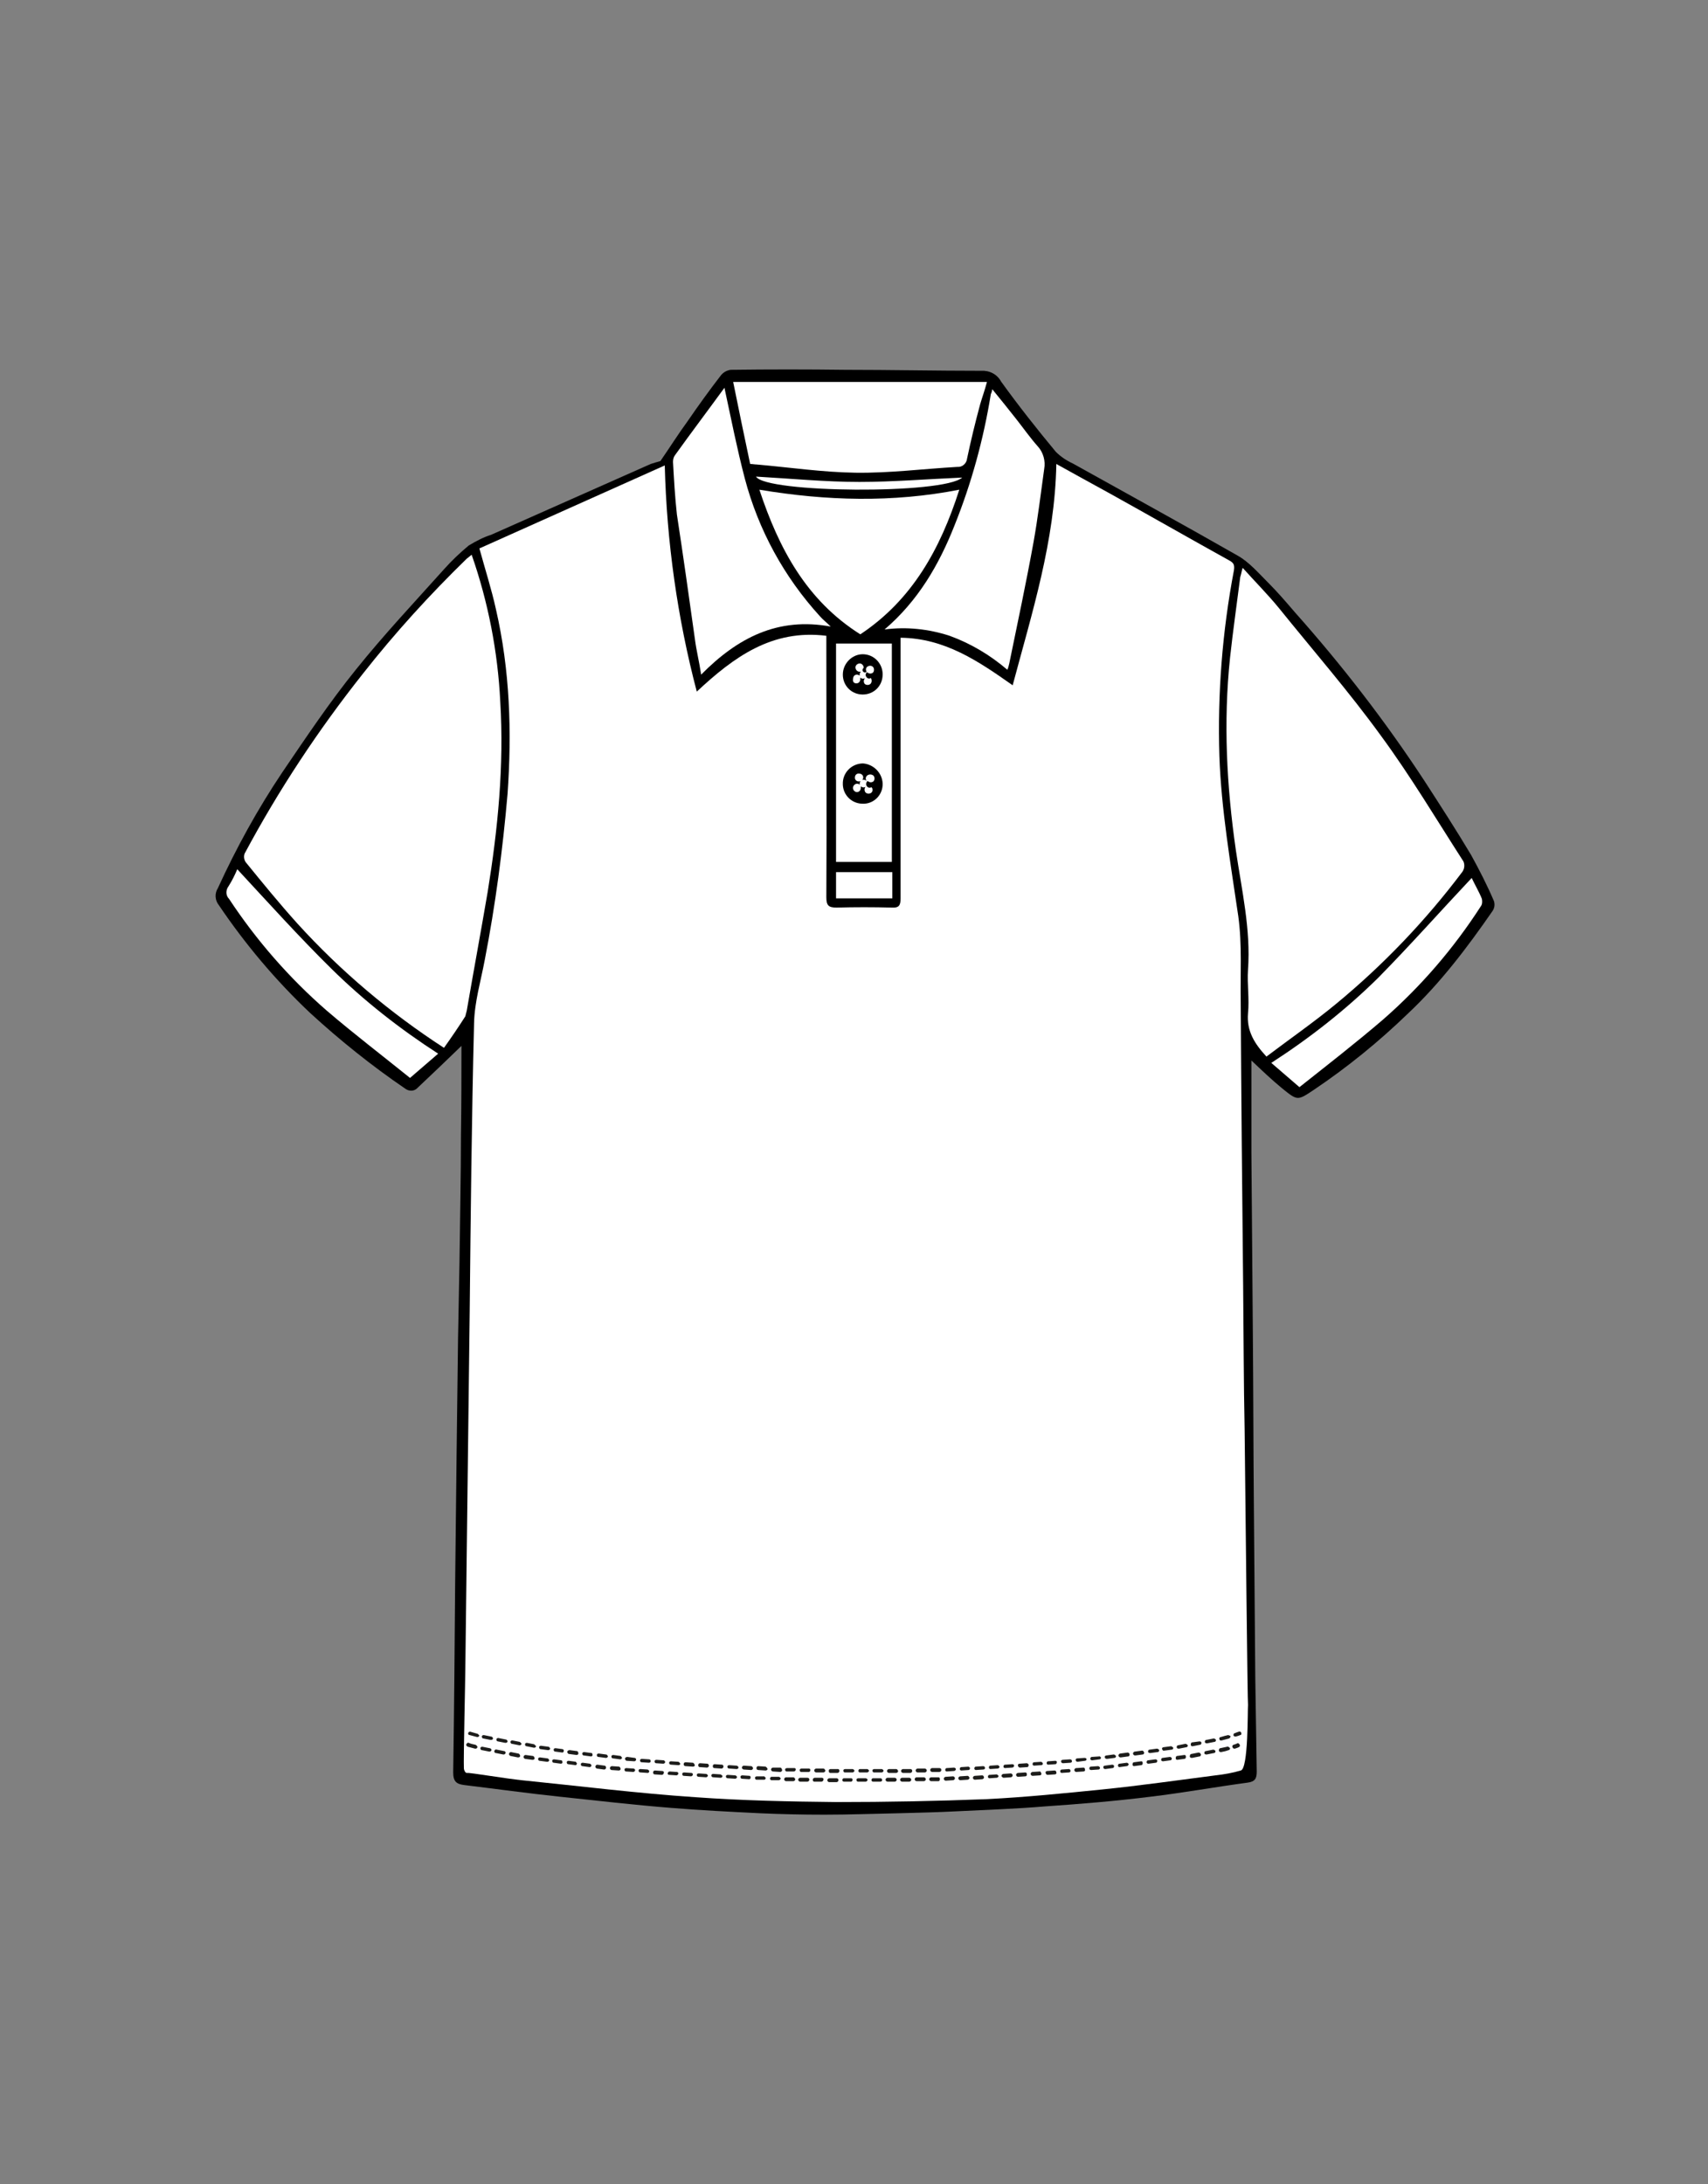 <?xml version="1.0" encoding="utf-8"?>
<!-- Generator: Adobe Illustrator 24.2.3, SVG Export Plug-In . SVG Version: 6.00 Build 0)  -->
<svg version="1.1" id="Camada_1" xmlns="http://www.w3.org/2000/svg" xmlns:xlink="http://www.w3.org/1999/xlink" x="0px" y="0px"
	 viewBox="0 0 352 450" style="enable-background:new 0 0 352 450;" xml:space="preserve">
<rect x="0" y="0" width="352" height="450" fill="#808080" stroke="none"/>
<style type="text/css">
	.st0{fill:#FFFFFF;}
	.st1{fill:#1D1D1B;}
	.st2{fill:none;}
</style>
<g>
	<path d="M95.1,215.5c-2.7,2.6-5.8,5.6-9,8.6c-0.7,0.8-1.8,0.8-2.6,0.2c0,0,0,0,0,0c-6.9-4.7-13.5-10-19.6-15.6
		c-7.1-6.7-13.4-14.2-18.8-22.2c-0.8-1-0.9-2.4-0.2-3.5c3.8-8.3,8.2-16.3,13.3-23.9c4.9-7.2,9.7-14.4,15.2-21.2
		c5.7-7.1,12-13.8,18.1-20.6c1.6-1.8,3.3-3.4,5.1-4.9c1.5-0.9,3-1.7,4.6-2.2c11-4.9,21.9-9.7,32.9-14.6c0.6-0.2,1.3-0.4,2-0.6
		c2-2.9,3.7-5.6,5.6-8.2c2.2-3.2,4.5-6.4,6.9-9.5c0.5-0.6,1.2-1,2-1.1c7.9-0.1,15.7-0.1,23.6,0c9.3,0,18.7,0.2,28,0.2
		c1.7-0.1,3.3,0.7,4.1,2.2c3.6,5,7.4,9.8,11.3,14.5c1,1,2.2,1.8,3.5,2.4c11.3,6.3,22.8,12.6,34,19c2.3,1.3,4.2,3.5,6.2,5.5
		s3.8,4.1,5.6,6.2c9.7,10.9,18.6,22.4,26.6,34.6c3.3,5.1,6.6,10.2,9.7,15.4c1.7,3.1,3.3,6.2,4.7,9.5c0.2,0.7,0.1,1.4-0.3,2
		c-5.2,7.5-10.7,14.8-17.4,21.1c-6,5.8-12.5,11.1-19.5,15.8c-3.3,2.2-3.3,2.2-6.4-0.3c-2.2-1.8-4.3-3.8-6.4-5.8v5
		c0,4.6,0,9.2,0,13.9c0.1,12.5,0.2,25,0.3,37.6c0.1,11.4,0.1,22.8,0.2,34.2c0.1,12.2,0.2,24.4,0.3,36.6c0.1,6.4,0.2,12.8,0.3,19.2
		c0,1.4-0.3,2.1-1.9,2.3c-6.7,0.9-13.3,2.1-20,2.9c-7.2,0.9-14.5,1.5-21.8,2c-6,0.5-12,0.7-18,1c-4,0.2-7.9,0.3-11.9,0.4
		c-5.2,0.1-10.3,0.3-15.5,0.3c-4.5,0-9-0.1-13.4-0.3c-6.1-0.3-12.1-0.6-18.2-1.1c-7.6-0.6-15.3-1.5-22.9-2.3
		c-6.6-0.7-13.1-1.6-19.7-2.4c-1.6-0.2-2.3-0.7-2.3-2.6c0.2-13,0.3-25.9,0.4-38.9c0.1-8.9,0.2-17.8,0.3-26.7
		c0.1-8,0.2-15.9,0.3-23.9c0.1-5.2,0.2-10.5,0.3-15.7c0.1-8.8,0.3-17.6,0.3-26.3C95.1,227.5,95.1,221.1,95.1,215.5z"/>
	<path class="st0" d="M256.2,265.1c-0.2-19.5-0.4-39-0.5-58.6c-0.1-5.9,0.3-11.9-0.5-17.7c-1.6-11-3.5-21.9-3.9-33
		c-0.4-12.8,0.6-25.7,3-38.3c0.2-1.3-0.2-1.6-1.1-2.1c-8.3-4.6-16.5-9.3-24.8-13.9c-3.5-1.9-6.9-3.8-10.7-5.9
		c-0.3,15.9-5,30.6-9,45.6c-7.1-5-14-9.7-23.1-9.8v2.4c0,17.1,0,34.2,0,51.3c0,1.4-0.3,2-1.8,1.9c-3.8-0.1-7.6-0.1-11.4,0
		c-1.6,0-2.1-0.4-2.1-2.1c0.1-17.2,0-34.4,0-51.6V131c-11.2-1.4-19.1,4.4-26.7,11.5c-4-15.2-6.2-30.9-6.6-46.6L98.8,113
		c1.2,4.4,2.5,8.4,3.4,12.5c2.9,12.6,3.3,25.3,2.4,38.1c-1,11.5-2.5,22.9-4.7,34.2c-0.8,4.3-2.1,8.6-2.2,13
		c-0.5,19.8-0.7,39.6-0.9,59.5c-0.3,24.4-0.6,48.9-0.9,73.3c0,2-0.4,18.9-0.3,20.7c0,0.4,0.3,1.1,0.7,1s8.2,1.2,11.2,1.5
		c11.9,1.2,23.9,2.7,35.8,3.5c9.7,0.7,19.4,0.9,29.1,1c10.3,0,20.7-0.2,31-0.6c7.9-0.4,15.9-1.2,23.8-2s15.5-1.9,23.3-2.9
		c1.8-0.2,3.5-0.5,5.2-1c1.6-0.3,1.4-12.5,1.5-13.5c-0.1-0.1-0.5-39-0.7-56.8C256.3,284.7,256.3,274.9,256.2,265.1z"/>
	<path class="st0" d="M96.2,208.2c1.4-8.1,2.9-16.2,4.3-24.4c2.1-13,3.4-26,2.6-39.2c-0.5-10.3-2.5-20.6-5.9-30.3
		c-0.4,0.3-0.7,0.6-1,0.8c-7.6,7.4-14.8,15.3-21.4,23.7c-9.2,11.6-17.4,24-24.4,37.1c-0.2,0.6-0.1,1.2,0.2,1.7
		c3.5,4.3,7,8.6,10.7,12.7c8.9,9.8,19.1,18.4,30.2,25.6c1.5-2.1,3-4.3,4.4-6.5C96,209,96.1,208.6,96.2,208.2z"/>
	<path class="st0" d="M301.4,179.6c0.4-0.6,0.5-1.4,0.2-2.1c-5.6-8.7-10.9-17.6-17-25.9c-6.6-9.1-14-17.6-21.1-26.4
		c-2.3-2.8-4.8-5.3-7.4-8.2c-0.2,0.6-0.3,1.3-0.5,1.9c-0.7,5.5-1.5,11.1-2.1,16.6c-1.4,13.3-0.7,26.5,1.2,39.7
		c1.2,8.2,3.1,16.3,2.5,24.6c-0.2,3,0.3,6,0,9c-0.3,3.6,1.3,6.2,3.8,8.9c4.9-3.7,9.8-7.1,14.4-10.9
		C285.1,198.8,293.8,189.7,301.4,179.6z"/>
	<path class="st0" d="M155.9,95.7c6.8,0.6,13.6,1.6,20.4,1.7c7,0.1,14-0.8,21-1.2c1,0.1,1.9-0.7,2-1.7c0,0,0,0,0,0
		c0.8-3.8,1.7-7.5,2.7-11.2c0.4-1.4,0.9-2.7,1.4-4.6h-52.3c1.1,5.5,2.3,11.2,3.5,16.9C155.1,95.6,155.5,95.7,155.9,95.7z"/>
	<path class="st0" d="M143.2,131.6c0.3,2.4,0.9,4.7,1.3,7.4c7.5-7.6,15.8-11.9,26.7-9.9c-0.9-0.9-1.6-1.4-2.2-2.1
		c-7.4-8.1-12.7-17.8-15.5-28.4c-1.6-6.1-2.8-12.2-4.2-18.7c-3.5,4.8-6.9,9.3-10.2,13.9c-0.3,0.4-0.4,0.9-0.4,1.4
		c0.2,3.6,0.4,7.2,0.8,10.8C140.8,114.5,142,123,143.2,131.6z"/>
	<path class="st0" d="M182.3,129.7c4.5-0.6,9.1-0.1,13.4,1.3c4.4,1.6,8.4,4,11.9,7c0.2-0.4,0.3-0.9,0.4-1.3c1.7-8.3,3.5-16.7,5-25
		c0.9-5,1.5-10.1,2.2-15.1c0.3-1.6-0.2-3.4-1.3-4.6c-1.6-1.8-3-3.8-4.5-5.7s-3.1-3.9-4.9-6.1c-0.1,0.6-0.2,0.8-0.3,1
		c-1.5,9.3-4,18.4-7.5,27.1C193.5,116.4,189.2,123.8,182.3,129.7z"/>
	<path class="st0" d="M177.3,130.7c10.7-7.1,16.5-17.6,20.4-29.8c-13.8,2.7-27.4,2.3-41.2,0C160.5,113,166.2,123.7,177.3,130.7z"/>
	<path class="st0" d="M183.8,177.6v-45h-11.5v45H183.8z M177.8,165.6c-2.2,0-4-1.7-4.1-3.9c0,0,0,0,0-0.1c-0.1-2.3,1.7-4.2,4-4.3
		c0.1,0,0.1,0,0.2,0c2.2,0.2,3.9,2,4,4.1c0.1,2.2-1.6,4.1-3.8,4.2C178,165.6,177.9,165.6,177.8,165.6L177.8,165.6z M177.8,134.8
		c2.3,0,4.1,1.9,4.1,4.1c0,0,0,0,0,0.1c0,2.3-1.8,4.1-4.1,4.1s-4.1-1.8-4.1-4.1C173.7,136.7,175.6,134.8,177.8,134.8L177.8,134.8z"
		/>
	<path class="st0" d="M48.9,179.1c-0.5,1.2-1.1,2.4-1.8,3.5c-0.6,0.8-0.6,1.9,0.1,2.6c5.6,8.5,12.4,16.3,20.1,23
		c5.6,4.8,11.5,9.3,17.2,13.9l5.8-5c-7.9-5.1-15.3-10.9-22-17.5C61.6,193,55.3,186,48.9,179.1z"/>
	<path class="st0" d="M305.4,185.2c-0.6-1.5-1.5-3-2.1-4.3c-6.5,6.9-12.7,13.9-19.3,20.6c-6.7,6.6-14.1,12.4-22,17.5l5.8,5
		c5.8-4.6,11.6-9.1,17.2-13.9c7.8-6.8,14.6-14.7,20.2-23.4C305.5,186.3,305.5,185.7,305.4,185.2z"/>
	<path class="st0" d="M183.9,179.7h-11.6v5.4h11.6V179.7z"/>
	<path class="st0" d="M198.3,98.4c-7.1,0.3-14.2,0.9-21.2,0.9s-14.2-0.7-21.3-1.1C157.8,101.6,194.4,101.9,198.3,98.4z"/>
	<path class="st0" d="M176.5,140.8c0.5,0,0.8-0.4,0.8-0.9c0-0.1,0-0.2,0-0.3c0.3,0.3,0.7,0.3,1,0.1c-0.3,0.3-0.4,0.8-0.1,1.2
		c0.3,0.3,0.9,0.3,1.2,0c0.3-0.3,0.3-0.8,0.1-1.2c-0.4,0.2-0.8,0.1-1-0.3c-0.2-0.3-0.1-0.7,0.2-0.9c0.3,0.3,0.8,0.4,1.2,0.1
		c0.3-0.3,0.3-0.9,0-1.2c-0.3-0.3-0.8-0.3-1.2,0c-0.3,0.3-0.3,0.7-0.1,1c-0.2,0.2-0.5,0.2-0.7,0c-0.2-0.2-0.2-0.5,0-0.7
		c0,0,0.1-0.1,0.1-0.1c0-0.5-0.4-0.9-0.8-0.9c-0.5,0-0.9,0.4-0.9,0.8c0,0.5,0.4,0.9,0.8,0.9c0,0,0,0,0,0c0.1,0,0.2,0,0.3,0
		c-0.2,0.2-0.3,0.5-0.2,0.8c-0.2-0.1-0.4-0.2-0.6-0.2c-0.5,0-0.8,0.4-0.8,0.9C175.7,140.5,176,140.8,176.5,140.8z"/>
	<path class="st0" d="M178.7,159.8c-0.3,0.3-0.4,0.7-0.1,1.1c-0.2-0.2-0.6-0.3-0.9-0.2c0.1-0.1,0.2-0.3,0.2-0.5
		c0-0.5-0.4-0.8-0.8-0.8c0,0,0,0,0,0c-0.5-0.1-0.9,0.3-0.9,0.7c-0.1,0.5,0.3,0.9,0.7,0.9c0.1,0,0.1,0,0.2,0c0.1,0,0.2,0,0.3-0.1
		c-0.2,0.2-0.3,0.5-0.2,0.8c-0.3-0.3-0.9-0.3-1.2,0.1c-0.3,0.3-0.3,0.9,0.1,1.2c0.1,0.1,0.3,0.2,0.5,0.2c0.5,0,0.8-0.4,0.8-0.9
		c0-0.1,0-0.2,0-0.3c0.3,0.3,0.7,0.3,1,0.1c-0.3,0.3-0.3,0.9,0,1.2c0.3,0.3,0.9,0.3,1.2,0c0.3-0.3,0.3-0.8,0-1.1
		c-0.4,0.2-0.8,0.1-1-0.3c-0.2-0.3-0.1-0.7,0.2-1c0.3,0.3,0.8,0.4,1.2,0.1c0.3-0.3,0.3-0.9,0-1.2
		C179.6,159.5,179.1,159.5,178.7,159.8L178.7,159.8z"/>
	<path class="st1" d="M178.7,364.5h-1.5c-0.2,0-0.3,0.2-0.3,0.4c0,0.2,0.2,0.3,0.3,0.3h1.5c0.2,0,0.4-0.2,0.4-0.4
		C179,364.7,178.9,364.5,178.7,364.5z"/>
	<path class="st1" d="M127.9,361.8l-1.5-0.2c-0.2,0-0.4,0.1-0.4,0.3c0,0.2,0.1,0.4,0.3,0.4l1.5,0.2l0,0c0.2,0,0.3-0.1,0.4-0.3
		C128.2,362.1,128,361.9,127.9,361.8z"/>
	<path class="st1" d="M190.6,364.4h-1.5c-0.2,0-0.4,0.2-0.4,0.4c0,0.2,0.2,0.4,0.4,0.4l0,0h1.5c0.2,0,0.4-0.2,0.4-0.4c0,0,0,0,0,0
		C191,364.6,190.8,364.4,190.6,364.4z"/>
	<path class="st1" d="M181.7,364.5h-1.5c-0.2,0-0.4,0.1-0.4,0.3c0,0.2,0.1,0.4,0.3,0.4c0,0,0.1,0,0.1,0h1.5c0.2,0,0.4-0.2,0.4-0.4
		C182,364.7,181.9,364.5,181.7,364.5z"/>
	<path class="st1" d="M193.6,364.3h-1.5c-0.2,0-0.4,0.2-0.4,0.4c0,0,0,0,0,0c0,0.2,0.2,0.4,0.4,0.4l0,0l1.5,0c0.2,0,0.4-0.2,0.4-0.4
		C194,364.4,193.8,364.3,193.6,364.3z"/>
	<path class="st1" d="M184.7,364.5L184.7,364.5h-1.5c-0.2,0-0.4,0.2-0.4,0.4s0.2,0.4,0.4,0.4c0,0,0,0,0,0h1.5c0.2,0,0.4-0.2,0.4-0.4
		C185,364.7,184.9,364.5,184.7,364.5z"/>
	<path class="st1" d="M187.6,364.5h-1.4h-0.1c-0.2,0-0.4,0.2-0.4,0.4c0,0.2,0.2,0.4,0.4,0.4h0.1h1.4c0.2,0,0.4-0.2,0.4-0.4
		c0,0,0,0,0,0C188,364.6,187.8,364.5,187.6,364.5z"/>
	<path class="st1" d="M130.8,362.2l-1.5-0.2c-0.2,0-0.4,0.1-0.5,0.3c0,0.2,0.1,0.4,0.3,0.5c0,0,0.1,0,0.1,0l1.5,0.1l0,0
		c0.2,0,0.3-0.1,0.4-0.3C131.1,362.4,131,362.2,130.8,362.2z"/>
	<path class="st1" d="M205.6,363.7l-1.5,0.1c-0.2,0-0.3,0.2-0.3,0.4c0,0.2,0.2,0.3,0.3,0.3l0,0l1.5-0.1c0.2,0,0.4-0.2,0.4-0.4
		C205.9,363.9,205.8,363.7,205.6,363.7z"/>
	<path class="st1" d="M208.6,363.5l-1.5,0.1c-0.2,0-0.3,0.2-0.3,0.4c0,0.2,0.2,0.3,0.3,0.3l0,0l1.5-0.1c0.2,0,0.4-0.2,0.4-0.4
		S208.8,363.5,208.6,363.5C208.6,363.5,208.6,363.5,208.6,363.5L208.6,363.5z"/>
	<path class="st1" d="M202.6,363.9l-1.5,0.1c-0.2,0-0.3,0.2-0.3,0.4c0,0.2,0.2,0.3,0.3,0.3l0,0l1.5-0.1c0.2,0,0.4-0.1,0.4-0.3
		S202.9,363.9,202.6,363.9C202.6,363.9,202.6,363.9,202.6,363.9L202.6,363.9z"/>
	<path class="st1" d="M118.9,360.8l-1.5-0.2c-0.2,0-0.4,0.1-0.5,0.3c0,0.2,0.1,0.4,0.3,0.5c0,0,0,0,0.1,0l1.5,0.2l0,0
		c0.2,0,0.4-0.1,0.4-0.3S119.1,360.8,118.9,360.8L118.9,360.8z"/>
	<path class="st1" d="M196.6,364.2l-1.5,0.1c-0.2,0-0.3,0.2-0.3,0.4c0,0.2,0.2,0.3,0.3,0.3l0,0l1.5-0.1c0.2,0,0.4-0.2,0.4-0.4
		c0,0,0,0,0,0C197,364.4,196.8,364.2,196.6,364.2z"/>
	<path class="st1" d="M199.6,364l-1.5,0.1c-0.2,0-0.3,0.2-0.3,0.4c0,0.2,0.2,0.3,0.3,0.3l0,0l1.5-0.1c0.2,0,0.3-0.2,0.3-0.4
		C199.9,364.2,199.8,364.1,199.6,364L199.6,364z"/>
	<path class="st1" d="M121.9,361.2l-1.5-0.2c-0.2,0-0.4,0.1-0.4,0.3c0,0.2,0.1,0.4,0.3,0.4c0,0,0,0,0,0l1.5,0.2l0,0
		c0.2,0,0.4-0.2,0.3-0.4C122.1,361.3,122,361.2,121.9,361.2L121.9,361.2z"/>
	<path class="st1" d="M124.9,361.5l-1.5-0.2c-0.2,0-0.4,0.1-0.4,0.3c0,0,0,0,0,0c0,0.2,0.1,0.4,0.3,0.4l1.5,0.2h0.1
		c0.2,0,0.3-0.1,0.4-0.3C125.2,361.7,125.1,361.5,124.9,361.5z"/>
	<path class="st1" d="M142.8,363.2l-1.5-0.1c-0.2,0-0.4,0.1-0.4,0.4c0,0.2,0.1,0.4,0.4,0.4l1.5,0.1l0,0c0.2,0,0.4-0.1,0.4-0.3
		C143.1,363.4,142.9,363.2,142.8,363.2z"/>
	<path class="st1" d="M133.8,362.5l-1.5-0.1c-0.2,0-0.4,0.1-0.4,0.3c0,0,0,0,0,0c0,0.2,0.1,0.4,0.3,0.4c0,0,0,0,0,0l1.5,0.1l0,0
		c0.2,0,0.4-0.1,0.4-0.3C134.1,362.7,134,362.5,133.8,362.5z"/>
	<path class="st1" d="M160.8,364.2l-1.5,0c-0.2,0-0.4,0.2-0.4,0.4s0.2,0.4,0.4,0.4c0,0,0,0,0,0l1.5,0.1l0,0c0.2,0,0.4-0.2,0.4-0.4
		C161.1,364.4,161,364.2,160.8,364.2C160.8,364.2,160.8,364.2,160.8,364.2z"/>
	<path class="st1" d="M154.8,363.9l-1.5-0.1c-0.2,0-0.4,0.2-0.4,0.4c0,0.2,0.2,0.4,0.4,0.4l1.5,0.1l0,0c0.2,0,0.4-0.2,0.4-0.4
		C155.1,364.1,155,363.9,154.8,363.9z"/>
	<path class="st1" d="M163.7,364.3l-1.5,0c-0.2,0-0.4,0.1-0.4,0.3c0,0,0,0,0,0c0,0.2,0.1,0.4,0.3,0.4c0,0,0,0,0,0h1.5l0,0
		c0.2,0,0.4-0.2,0.4-0.4C164,364.4,163.9,364.3,163.7,364.3z"/>
	<path class="st1" d="M151.8,363.8l-1.5-0.1c-0.2,0-0.4,0.1-0.4,0.3c0,0,0,0,0,0c0,0.2,0.1,0.4,0.4,0.4l1.5,0.1l0,0
		c0.2,0,0.4-0.1,0.4-0.4C152.1,364,152,363.8,151.8,363.8z"/>
	<path class="st1" d="M145.8,363.4l-1.5-0.1c-0.2,0-0.4,0.1-0.4,0.4c0,0.2,0.1,0.4,0.3,0.4c0,0,0,0,0,0l1.5,0.1l0,0
		c0.2,0,0.4-0.2,0.4-0.4C146.1,363.6,145.9,363.4,145.8,363.4L145.8,363.4z"/>
	<path class="st1" d="M157.8,364l-1.5-0.1c-0.2,0-0.4,0.1-0.4,0.4c0,0.2,0.1,0.4,0.4,0.4c0,0,0,0,0,0l1.5,0.1l0,0
		c0.2,0,0.4-0.2,0.4-0.3c0,0,0,0,0,0C158.1,364.2,157.9,364.1,157.8,364z"/>
	<path class="st1" d="M136.8,362.7l-1.5-0.1c-0.2,0-0.4,0.1-0.4,0.3c0,0.2,0.1,0.4,0.3,0.4c0,0,0,0,0,0l1.5,0.1l0,0
		c0.2,0,0.4-0.2,0.4-0.4C137,362.9,136.9,362.7,136.8,362.7L136.8,362.7z"/>
	<path class="st1" d="M139.8,363l-1.5-0.1c-0.2,0-0.4,0.1-0.4,0.3c0,0,0,0,0,0c0,0.2,0.1,0.4,0.4,0.4l1.5,0.1l0,0
		c0.2,0,0.4-0.1,0.4-0.3C140.1,363.2,139.9,363,139.8,363z"/>
	<path class="st1" d="M175.7,364.5h-1.5l0,0c-0.2,0-0.4,0.1-0.4,0.3c0,0.2,0.1,0.4,0.3,0.4c0,0,0.1,0,0.1,0h1.5
		c0.2,0,0.4-0.2,0.4-0.4C176,364.7,175.9,364.5,175.7,364.5L175.7,364.5z"/>
	<path class="st1" d="M172.7,364.5h-1.5c-0.2,0-0.4,0.1-0.4,0.3c0,0,0,0,0,0.1c0,0.2,0.1,0.4,0.3,0.4c0,0,0,0,0,0h1.5l0,0
		c0.2,0,0.4-0.2,0.4-0.4C173,364.7,172.9,364.5,172.7,364.5z"/>
	<path class="st1" d="M169.7,364.4h-1.5c-0.2,0-0.4,0.2-0.4,0.4c0,0,0,0,0,0c0,0.2,0.2,0.4,0.4,0.4c0,0,0,0,0,0h1.5l0,0
		c0.2,0,0.4-0.2,0.4-0.4C170,364.6,169.9,364.4,169.7,364.4C169.7,364.4,169.7,364.4,169.7,364.4z"/>
	<path class="st1" d="M166.7,364.4h-1.5c-0.2,0-0.4,0.1-0.4,0.3c0,0.2,0.1,0.4,0.3,0.4c0,0,0.1,0,0.1,0h1.5l0,0
		c0.2,0,0.3-0.2,0.3-0.4C167,364.5,166.9,364.4,166.7,364.4z"/>
	<path class="st1" d="M217.5,362.8l-1.5,0.1c-0.2,0-0.3,0.2-0.3,0.4c0,0.2,0.2,0.3,0.3,0.3l0,0l1.5-0.1c0.2,0,0.3-0.2,0.3-0.5
		C217.8,362.9,217.6,362.8,217.5,362.8L217.5,362.8z"/>
	<path class="st1" d="M98.3,357.2l-1.4-0.4c-0.2,0-0.4,0.1-0.4,0.3c-0.1,0.2,0.1,0.4,0.3,0.4c0,0,0,0,0,0l1.5,0.4h0.1
		c0.2,0,0.3-0.1,0.4-0.3C98.6,357.4,98.5,357.2,98.3,357.2z"/>
	<path class="st1" d="M250.1,358.2l-1.5,0.3c-0.2,0-0.3,0.2-0.3,0.4c0,0,0,0,0,0c0,0.2,0.2,0.3,0.4,0.3h0.1l1.5-0.3
		c0.2,0,0.3-0.2,0.3-0.4c0,0,0,0,0,0C250.5,358.3,250.3,358.2,250.1,358.2z"/>
	<path class="st1" d="M110.1,359.4l-1.5-0.3c-0.2,0-0.4,0.1-0.4,0.3c0,0.2,0.1,0.4,0.3,0.4c0,0,0,0,0,0l1.5,0.3h0.1
		c0.2,0,0.3-0.1,0.4-0.3C110.4,359.7,110.2,359.5,110.1,359.4z"/>
	<path class="st1" d="M226.5,361.9L225,362c-0.2,0-0.3,0.2-0.3,0.4c0,0.2,0.2,0.3,0.4,0.3l0,0l1.5-0.2c0.2,0,0.3-0.2,0.3-0.4
		C226.8,362,226.6,361.8,226.5,361.9L226.5,361.9z"/>
	<path class="st1" d="M229.5,361.5l-1.5,0.2c-0.2,0-0.4,0.2-0.3,0.4c0,0.2,0.2,0.3,0.4,0.3h0.1l1.5-0.2c0.2,0,0.3-0.2,0.3-0.4
		C229.8,361.6,229.7,361.5,229.5,361.5C229.5,361.5,229.5,361.5,229.5,361.5z"/>
	<path class="st1" d="M235.4,360.7l-1.5,0.2c-0.2,0-0.4,0.2-0.4,0.4c0,0.2,0.2,0.4,0.4,0.4h0.1l1.5-0.2c0.2,0,0.3-0.2,0.3-0.4
		C235.7,360.9,235.6,360.7,235.4,360.7z"/>
	<path class="st1" d="M107.1,358.9l-1.5-0.3c-0.2,0-0.4,0.1-0.4,0.3c0,0.2,0.1,0.4,0.3,0.4l1.5,0.3h0.1c0.2,0,0.3-0.1,0.4-0.3
		C107.4,359.2,107.3,359,107.1,358.9z"/>
	<path class="st1" d="M247.2,358.8l-1.5,0.2c-0.2,0-0.3,0.2-0.3,0.5c0,0.2,0.2,0.3,0.3,0.3h0.1l1.5-0.3c0.2,0,0.3-0.2,0.3-0.4
		C247.6,358.9,247.4,358.8,247.2,358.8z"/>
	<path class="st1" d="M244.3,359.3l-1.5,0.3c-0.2,0-0.3,0.2-0.3,0.4c0,0,0,0,0,0c0,0.2,0.2,0.3,0.4,0.3h0.1l1.5-0.3
		c0.2,0,0.3-0.2,0.3-0.4c0,0,0,0,0,0C244.7,359.5,244.5,359.3,244.3,359.3z"/>
	<path class="st1" d="M238.4,360.3l-1.5,0.2c-0.2,0-0.3,0.2-0.3,0.4c0,0.2,0.2,0.3,0.4,0.3h0.1l1.5-0.2c0.2,0,0.3-0.2,0.3-0.4
		C238.8,360.4,238.6,360.3,238.4,360.3z"/>
	<path class="st1" d="M232.4,361.1l-1.5,0.2c-0.2,0-0.4,0.2-0.4,0.4c0,0.2,0.2,0.4,0.4,0.4h0.1l1.5-0.2c0.2,0,0.3-0.2,0.3-0.4
		C232.8,361.3,232.6,361.1,232.4,361.1z"/>
	<path class="st1" d="M113,359.9l-1.5-0.2c-0.2,0-0.4,0.1-0.4,0.3c0,0.2,0.1,0.4,0.3,0.4l1.5,0.2h0.1c0.2,0,0.3-0.1,0.4-0.3
		C113.3,360.1,113.2,359.9,113,359.9z"/>
	<path class="st1" d="M241.3,359.8l-1.5,0.2c-0.2,0-0.4,0.2-0.3,0.4s0.2,0.4,0.4,0.3h0.1l1.5-0.2c0.2,0,0.3-0.2,0.3-0.4
		C241.7,360,241.5,359.8,241.3,359.8C241.3,359.8,241.3,359.8,241.3,359.8z"/>
	<path class="st1" d="M214.6,363l-1.5,0.1c-0.2,0-0.3,0.2-0.3,0.4c0,0.2,0.2,0.3,0.3,0.3l0,0l1.5-0.1c0.2,0,0.4-0.2,0.3-0.4
		C214.9,363.2,214.7,363.1,214.6,363z"/>
	<path class="st1" d="M223.5,362.2l-1.5,0.1c-0.2,0-0.4,0.2-0.3,0.4c0,0.2,0.2,0.3,0.4,0.3l0,0l1.5-0.2c0.2,0,0.4-0.2,0.3-0.4
		c0,0,0,0,0,0C223.9,362.3,223.7,362.2,223.5,362.2z"/>
	<path class="st1" d="M211.6,363.3l-1.5,0.1c-0.2,0-0.4,0.2-0.3,0.4c0,0,0,0,0,0c0,0.2,0.2,0.4,0.4,0.4l0,0l1.5-0.1
		c0.2,0,0.3-0.2,0.3-0.5C211.9,363.4,211.7,363.3,211.6,363.3L211.6,363.3z"/>
	<path class="st1" d="M116,360.4l-1.5-0.2c-0.2,0-0.4,0.1-0.4,0.3c0,0.2,0.1,0.4,0.3,0.4l1.5,0.2l0,0c0.2,0,0.3-0.2,0.3-0.4
		c0-0.2-0.2-0.3-0.3-0.3H116z"/>
	<path class="st1" d="M255.8,357c-0.1-0.2-0.3-0.3-0.5-0.2c-0.3,0.1-0.6,0.2-0.8,0.3c-0.2,0-0.3,0.2-0.3,0.4c0,0.2,0.2,0.3,0.4,0.3
		h0.1c0.4-0.1,0.7-0.2,0.9-0.3C255.8,357.5,255.9,357.3,255.8,357C255.8,357.1,255.8,357.1,255.8,357z"/>
	<path class="st1" d="M148.8,363.6l-1.5-0.1c-0.2,0-0.4,0.1-0.4,0.4c0,0.2,0.1,0.4,0.3,0.4c0,0,0,0,0,0l1.5,0.1l0,0
		c0.2,0,0.4-0.2,0.4-0.4C149.1,363.8,149,363.6,148.8,363.6z"/>
	<path class="st1" d="M220.5,362.5l-1.5,0.1c-0.2,0-0.4,0.2-0.3,0.4c0,0.2,0.2,0.3,0.4,0.3l0,0l1.5-0.1c0.2,0,0.4-0.2,0.3-0.4
		c0,0,0,0,0,0C220.9,362.6,220.7,362.5,220.5,362.5z"/>
	<path class="st1" d="M253.1,357.5c-0.4,0.1-0.9,0.2-1.5,0.4c-0.2,0-0.4,0.2-0.3,0.4c0,0.2,0.2,0.4,0.4,0.3h0.1l1.5-0.4
		c0.2-0.1,0.3-0.3,0.3-0.5C253.4,357.6,253.2,357.5,253.1,357.5z"/>
	<path class="st1" d="M104.2,358.4l-1.5-0.3c-0.2,0-0.4,0.1-0.4,0.3c0,0.2,0.1,0.4,0.3,0.4l1.5,0.3h0.1c0.2,0,0.4-0.1,0.4-0.3
		S104.4,358.4,104.2,358.4L104.2,358.4z"/>
	<path class="st1" d="M101.2,357.8l-1.5-0.3c-0.2,0-0.4,0.1-0.4,0.3c0,0,0,0,0,0c0,0.2,0.1,0.4,0.3,0.4c0,0,0,0,0,0l1.5,0.3h0.1
		c0.2,0,0.4-0.1,0.4-0.3C101.6,358,101.4,357.8,101.2,357.8L101.2,357.8z"/>
	<path class="st1" d="M145.5,365.5l-1.5-0.1c-0.2,0-0.4,0.1-0.4,0.3c0,0,0,0,0,0c0,0.2,0.1,0.4,0.4,0.4l1.5,0.1l0,0
		c0.2,0,0.4-0.2,0.4-0.4C145.8,365.7,145.7,365.5,145.5,365.5z"/>
	<path class="st1" d="M98,359.5c-0.5-0.1-1-0.2-1.4-0.4c-0.2-0.1-0.4,0.1-0.5,0.3c-0.1,0.2,0.1,0.4,0.3,0.5l1.5,0.4h0.1
		c0.2,0,0.3-0.1,0.4-0.3C98.4,359.8,98.2,359.6,98,359.5z"/>
	<path class="st1" d="M148.5,365.6l-1.5-0.1c-0.2,0-0.4,0.1-0.4,0.3c0,0,0,0,0,0c0,0.2,0.1,0.4,0.4,0.4l1.5,0.1l0,0
		c0.2,0,0.4-0.1,0.4-0.4C148.8,365.8,148.7,365.7,148.5,365.6z"/>
	<path class="st1" d="M100.9,360.2l-1.5-0.3c-0.2,0-0.4,0.1-0.4,0.3c0,0,0,0,0,0c0,0.2,0.1,0.4,0.3,0.4c0,0,0,0,0,0l1.5,0.3h0.1
		c0.2,0,0.3-0.1,0.4-0.3C101.3,360.4,101.1,360.2,100.9,360.2z"/>
	<path class="st1" d="M142.5,365.3l-1.5-0.1c-0.2,0-0.4,0.1-0.4,0.3c0,0,0,0,0,0c0,0.2,0.1,0.4,0.3,0.4c0,0,0,0,0,0l1.5,0.1l0,0
		c0.2,0,0.4-0.2,0.4-0.4C142.8,365.5,142.7,365.3,142.5,365.3z"/>
	<path class="st1" d="M112.8,362.3l-1.5-0.2c-0.2,0-0.4,0.1-0.4,0.3c0,0.2,0.1,0.4,0.3,0.4l1.5,0.2h0.1c0.2,0,0.3-0.1,0.4-0.3
		C113.1,362.5,113,362.3,112.8,362.3z"/>
	<path class="st1" d="M118.7,363l-1.5-0.2c-0.2,0-0.4,0.1-0.4,0.3c0,0.2,0.1,0.4,0.3,0.4l1.5,0.2l0,0c0.2,0,0.3-0.2,0.3-0.4
		C118.8,363.2,118.7,363.1,118.7,363L118.7,363z"/>
	<path class="st1" d="M127.6,364l-1.5-0.1c-0.2,0-0.4,0.2-0.4,0.4c0,0.2,0.1,0.3,0.3,0.4l1.5,0.1l0,0c0.2,0,0.4-0.1,0.4-0.3
		C127.9,364.3,127.8,364.1,127.6,364z"/>
	<path class="st1" d="M124.6,363.8l-1.5-0.2c-0.2,0-0.4,0.2-0.4,0.4c0,0.2,0.1,0.3,0.3,0.4l1.5,0.2l0,0c0.2,0,0.3-0.1,0.4-0.3
		C124.9,364,124.8,363.8,124.6,363.8z"/>
	<path class="st1" d="M109.8,361.8l-1.5-0.2c-0.2,0-0.4,0.2-0.4,0.4c0,0.2,0.1,0.3,0.3,0.4l1.5,0.2h0.1c0.2,0,0.3-0.1,0.4-0.3
		C110.1,362,110,361.8,109.8,361.8C109.8,361.8,109.8,361.8,109.8,361.8z"/>
	<path class="st1" d="M121.6,363.4l-1.5-0.2c-0.2,0-0.4,0.1-0.4,0.3c0,0.2,0.1,0.4,0.3,0.4c0,0,0,0,0,0l1.5,0.2l0,0
		c0.2,0,0.3-0.1,0.4-0.3C121.9,363.7,121.8,363.5,121.6,363.4z"/>
	<path class="st1" d="M115.7,362.7l-1.5-0.2c-0.2,0-0.4,0.1-0.4,0.3c0,0.2,0.1,0.4,0.3,0.4l0,0l1.5,0.2l0,0c0.2,0,0.4-0.2,0.3-0.4
		C115.9,362.9,115.8,362.7,115.7,362.7L115.7,362.7z"/>
	<path class="st1" d="M130.6,364.4l-1.5-0.1c-0.2,0-0.4,0.1-0.4,0.3s0.1,0.4,0.3,0.4l1.5,0.1l0,0c0.2,0,0.4-0.2,0.4-0.4
		C130.9,364.6,130.7,364.4,130.6,364.4z"/>
	<path class="st1" d="M103.9,360.8l-1.5-0.3c-0.2-0.1-0.4,0-0.5,0.2c-0.1,0.2,0,0.4,0.2,0.5c0,0,0.1,0,0.1,0l1.5,0.3h0.1
		c0.2,0,0.3-0.1,0.4-0.3C104.2,361,104.1,360.8,103.9,360.8C103.9,360.8,103.9,360.8,103.9,360.8z"/>
	<path class="st1" d="M136.5,364.9l-1.5-0.1c-0.2,0-0.4,0.1-0.4,0.4c0,0.2,0.1,0.4,0.3,0.4l1.5,0.1l0,0c0.2,0,0.4-0.2,0.4-0.4
		C136.9,365.1,136.7,364.9,136.5,364.9z"/>
	<path class="st1" d="M139.5,365.1L138,365c-0.2,0-0.4,0.2-0.4,0.4c0,0.2,0.1,0.3,0.3,0.3l1.5,0.1l0,0c0.2,0,0.4-0.2,0.4-0.4
		C139.8,365.3,139.7,365.1,139.5,365.1z"/>
	<path class="st1" d="M106.8,361.3l-1.5-0.3c-0.2,0-0.4,0.2-0.4,0.4c0,0.2,0.1,0.3,0.3,0.4l1.5,0.3h0.1c0.2,0,0.4-0.1,0.4-0.3
		S107,361.3,106.8,361.3L106.8,361.3z"/>
	<path class="st1" d="M133.5,364.6l-1.5-0.1c-0.2,0-0.4,0.1-0.4,0.3c0,0.2,0.1,0.4,0.4,0.4l1.5,0.1l0,0c0.2,0,0.3-0.2,0.3-0.4
		C133.8,364.8,133.6,364.7,133.5,364.6L133.5,364.6z"/>
	<path class="st1" d="M244.1,361.6l-1.5,0.2c-0.2,0-0.3,0.2-0.3,0.5c0,0.2,0.2,0.3,0.3,0.3l0,0l1.5-0.2c0.2,0,0.3-0.2,0.3-0.4
		C244.4,361.7,244.3,361.6,244.1,361.6z"/>
	<path class="st1" d="M223.3,364.2l-1.5,0.1c-0.2,0-0.4,0.2-0.4,0.4c0,0.2,0.2,0.4,0.4,0.4l0,0l1.5-0.1c0.2,0,0.4-0.2,0.3-0.4
		c0,0,0,0,0,0C223.6,364.4,223.5,364.2,223.3,364.2z"/>
	<path class="st1" d="M220.3,364.5l-1.5,0.1c-0.2,0-0.3,0.2-0.3,0.4c0,0.2,0.2,0.3,0.3,0.3l0,0l1.5-0.1c0.2,0,0.4-0.2,0.3-0.4
		C220.6,364.7,220.5,364.5,220.3,364.5z"/>
	<path class="st1" d="M226.3,363.9l-1.5,0.1c-0.2,0-0.3,0.2-0.3,0.4c0,0,0,0,0,0c0,0.2,0.2,0.3,0.4,0.3l0,0l1.5-0.1
		c0.2,0,0.3-0.2,0.3-0.4C226.6,364,226.4,363.9,226.3,363.9z"/>
	<path class="st1" d="M217.3,364.8l-1.5,0.1c-0.2,0-0.4,0.2-0.3,0.4c0,0.2,0.2,0.4,0.4,0.4l0,0l1.5-0.1c0.2,0,0.4-0.2,0.3-0.4
		C217.7,364.9,217.5,364.8,217.3,364.8z"/>
	<path class="st1" d="M214.3,365l-1.5,0.1c-0.2,0-0.4,0.2-0.4,0.4c0,0.2,0.2,0.4,0.4,0.4l0,0l1.5-0.1c0.2,0,0.4-0.2,0.3-0.4
		S214.5,365,214.3,365L214.3,365L214.3,365z"/>
	<path class="st1" d="M205.4,365.6l-1.5,0.1c-0.2,0-0.3,0.2-0.3,0.4c0,0.2,0.2,0.3,0.3,0.3l0,0l1.5-0.1c0.2,0,0.4-0.2,0.4-0.4
		C205.7,365.8,205.5,365.6,205.4,365.6z"/>
	<path class="st1" d="M211.3,365.2l-1.5,0.1c-0.2,0-0.4,0.2-0.4,0.4c0,0.2,0.2,0.4,0.4,0.4l0,0l1.5-0.1c0.2,0,0.4-0.2,0.3-0.4
		C211.7,365.4,211.5,365.2,211.3,365.2z"/>
	<path class="st1" d="M229.2,363.6l-1.5,0.2c-0.2,0-0.4,0.2-0.3,0.4c0,0.2,0.2,0.3,0.4,0.3l0,0l1.5-0.2c0.2,0,0.3-0.2,0.3-0.4
		c0,0,0,0,0,0C229.6,363.7,229.4,363.6,229.2,363.6z"/>
	<path class="st1" d="M208.3,365.4l-1.5,0.1c-0.2,0-0.4,0.2-0.4,0.4c0,0,0,0,0,0c0,0.2,0.2,0.3,0.4,0.4l0,0l1.5-0.1
		c0.2,0,0.4-0.2,0.4-0.4c0,0,0,0,0,0C208.7,365.6,208.5,365.4,208.3,365.4z"/>
	<path class="st1" d="M252.9,359.9l-1.4,0.3c-0.2,0-0.3,0.2-0.3,0.5c0,0.2,0.2,0.3,0.4,0.3h0.1c0.5-0.1,1-0.2,1.5-0.4
		c0.2,0,0.3-0.2,0.3-0.4c0,0,0,0,0,0C253.3,360,253.1,359.8,252.9,359.9C252.9,359.9,252.9,359.9,252.9,359.9z"/>
	<path class="st1" d="M247,361.1l-1.5,0.3c-0.2,0-0.3,0.3-0.3,0.5c0,0.2,0.2,0.3,0.4,0.3h0.1l1.5-0.3c0.2,0,0.3-0.2,0.3-0.4
		C247.4,361.2,247.2,361.1,247,361.1L247,361.1z"/>
	<path class="st1" d="M250,360.5l-1.5,0.3c-0.2,0-0.3,0.2-0.3,0.4c0,0,0,0,0,0c0,0.2,0.2,0.3,0.4,0.3h0.1l1.5-0.3
		c0.2,0,0.3-0.2,0.3-0.4C250.4,360.6,250.2,360.5,250,360.5C250,360.5,250,360.5,250,360.5z"/>
	<path class="st1" d="M255,359.2c-0.2,0.1-0.4,0.2-0.8,0.3c-0.2,0.1-0.3,0.3-0.2,0.5c0.1,0.2,0.2,0.3,0.4,0.3h0.1
		c0.3-0.1,0.6-0.2,0.8-0.3c0.2-0.1,0.3-0.3,0.2-0.5S255.2,359.1,255,359.2L255,359.2L255,359.2z"/>
	<path class="st1" d="M151.5,365.8l-1.5-0.1c-0.2,0-0.4,0.1-0.4,0.3c0,0,0,0,0,0c0,0.2,0.1,0.4,0.4,0.4c0,0,0,0,0,0l1.5,0.1l0,0
		c0.2,0,0.4-0.2,0.4-0.4C151.8,366,151.7,365.8,151.5,365.8z"/>
	<path class="st1" d="M235.2,362.9l-1.5,0.2c-0.2,0-0.3,0.2-0.3,0.5c0,0.2,0.2,0.3,0.3,0.3l0,0l1.5-0.2c0.2,0,0.3-0.2,0.3-0.4
		C235.5,363,235.4,362.9,235.2,362.9z"/>
	<path class="st1" d="M238.1,362.5l-1.5,0.2c-0.2,0-0.3,0.2-0.3,0.4c0,0.2,0.2,0.3,0.4,0.3l0,0l1.5-0.2c0.2,0,0.3-0.2,0.3-0.4
		C238.5,362.6,238.3,362.5,238.1,362.5L238.1,362.5z"/>
	<path class="st1" d="M232.2,363.2l-1.5,0.2c-0.2,0-0.3,0.2-0.3,0.4c0,0.2,0.2,0.3,0.3,0.3l0,0l1.5-0.2c0.2,0,0.4-0.2,0.4-0.4
		C232.6,363.4,232.4,363.2,232.2,363.2C232.2,363.2,232.1,363.2,232.2,363.2L232.2,363.2z"/>
	<path class="st1" d="M241.1,362l-1.5,0.2c-0.2,0-0.3,0.2-0.3,0.4c0,0.2,0.2,0.3,0.4,0.3l0,0l1.5-0.2c0.2,0,0.3-0.2,0.3-0.4
		C241.5,362.2,241.3,362,241.1,362z"/>
	<path class="st1" d="M175.4,366.4h-1.5c-0.2,0-0.3,0.2-0.3,0.4c0,0.2,0.2,0.3,0.3,0.3h1.5c0.2,0,0.3-0.2,0.3-0.4
		C175.7,366.5,175.6,366.4,175.4,366.4z"/>
	<path class="st1" d="M163.5,366.2H162c-0.2,0-0.4,0.2-0.4,0.4c0,0.2,0.2,0.4,0.4,0.4h1.5l0,0c0.2,0,0.4-0.2,0.4-0.4
		C163.8,366.4,163.7,366.2,163.5,366.2z"/>
	<path class="st1" d="M169.4,366.3h-1.5c-0.2,0-0.4,0.2-0.4,0.4c0,0,0,0,0,0c0,0.2,0.1,0.4,0.3,0.4c0,0,0,0,0,0h1.5l0,0
		c0.2,0,0.4-0.2,0.4-0.4C169.8,366.5,169.6,366.3,169.4,366.3C169.4,366.3,169.4,366.3,169.4,366.3z"/>
	<path class="st1" d="M172.4,366.4h-1.5c-0.2,0-0.4,0.2-0.4,0.4s0.2,0.4,0.4,0.4c0,0,0,0,0,0h1.5l0,0c0.2,0,0.4-0.2,0.4-0.4
		C172.8,366.5,172.6,366.4,172.4,366.4z"/>
	<path class="st1" d="M166.4,366.3h-1.5c-0.2,0-0.4,0.2-0.4,0.4c0,0.2,0.2,0.4,0.4,0.4h1.5l0,0c0.2,0,0.4-0.2,0.4-0.4
		C166.8,366.5,166.7,366.3,166.4,366.3C166.4,366.3,166.4,366.3,166.4,366.3z"/>
	<path class="st1" d="M160.5,366.1H159c-0.2,0-0.3,0.2-0.3,0.4c0,0.2,0.2,0.3,0.3,0.3h1.5l0,0c0.2,0,0.4-0.2,0.4-0.4
		C160.8,366.3,160.7,366.1,160.5,366.1C160.5,366.1,160.5,366.1,160.5,366.1z"/>
	<path class="st1" d="M154.5,365.9l-1.5-0.1c-0.2,0-0.4,0.1-0.4,0.3c0,0,0,0,0,0c0,0.2,0.1,0.4,0.3,0.4c0,0,0,0,0,0l1.5,0.1l0,0
		c0.2,0,0.3-0.2,0.3-0.4C154.7,366.1,154.6,365.9,154.5,365.9L154.5,365.9z"/>
	<path class="st1" d="M157.5,366l-1.5,0c-0.2,0-0.4,0.1-0.4,0.3c0,0.2,0.1,0.4,0.3,0.4c0,0,0.1,0,0.1,0l1.5,0l0,0
		c0.2,0,0.3-0.2,0.3-0.4C157.7,366.2,157.6,366.1,157.5,366z"/>
	<path class="st1" d="M190.4,366.2h-1.5c-0.2,0-0.4,0.2-0.4,0.4c0,0,0,0,0,0c0,0.2,0.2,0.4,0.4,0.4l0,0h1.5c0.2,0,0.4-0.2,0.4-0.4
		c0,0,0,0,0,0C190.8,366.4,190.6,366.2,190.4,366.2z"/>
	<path class="st1" d="M202.4,365.8l-1.5,0.1c-0.2,0-0.4,0.2-0.4,0.4c0,0,0,0,0,0c0,0.2,0.2,0.4,0.4,0.4l0,0l1.5-0.1
		c0.2,0,0.4-0.2,0.4-0.4C202.7,365.9,202.6,365.8,202.4,365.8z"/>
	<path class="st1" d="M196.4,366l-1.5,0.1c-0.2,0-0.4,0.2-0.4,0.4c0,0.2,0.2,0.4,0.4,0.4l0,0l1.5-0.1c0.2,0,0.4-0.2,0.4-0.4
		c0,0,0,0,0,0C196.8,366.2,196.6,366,196.4,366z"/>
	<path class="st1" d="M178.4,366.4h-1.5c-0.2,0-0.4,0.1-0.4,0.3c0,0.2,0.1,0.4,0.3,0.4c0,0,0.1,0,0.1,0h1.5c0.2,0,0.4-0.2,0.4-0.4
		C178.8,366.6,178.6,366.4,178.4,366.4z"/>
	<path class="st1" d="M199.4,365.9l-1.5,0.1c-0.2,0-0.4,0.2-0.4,0.4c0,0.2,0.2,0.4,0.4,0.4l0,0l1.5-0.1c0.2,0,0.4-0.2,0.4-0.4
		C199.7,366.1,199.6,365.9,199.4,365.9z"/>
	<path class="st1" d="M193.4,366.2l-1.5,0c-0.2,0-0.4,0.2-0.4,0.4c0,0,0,0,0,0c0,0.2,0.2,0.4,0.4,0.4l0,0h1.5c0.2,0,0.3-0.2,0.3-0.4
		C193.7,366.3,193.6,366.2,193.4,366.2L193.4,366.2z"/>
	<path class="st1" d="M181.4,366.4h-1.5c-0.2,0-0.3,0.2-0.3,0.4c0,0.2,0.2,0.3,0.3,0.3h1.5c0.2,0,0.4-0.1,0.4-0.3
		c0-0.2-0.1-0.4-0.3-0.4C181.5,366.4,181.5,366.4,181.4,366.4z"/>
	<path class="st1" d="M187.4,366.3H186h-0.1c-0.2,0-0.4,0.2-0.4,0.4c0,0.2,0.2,0.4,0.4,0.4c0,0,0,0,0,0h0.1h1.4
		c0.2,0,0.4-0.2,0.4-0.4C187.8,366.5,187.6,366.3,187.4,366.3C187.4,366.3,187.4,366.3,187.4,366.3z"/>
	<path class="st1" d="M184.4,366.3L184.4,366.3h-1.5c-0.2,0-0.4,0.2-0.4,0.4c0,0,0,0,0,0c0,0.2,0.2,0.4,0.4,0.4l0,0h1.5
		c0.2,0,0.4-0.2,0.4-0.4c0,0,0,0,0,0C184.8,366.5,184.6,366.3,184.4,366.3z"/>
</g>
<rect class="st2" width="352" height="450"/>
</svg>
